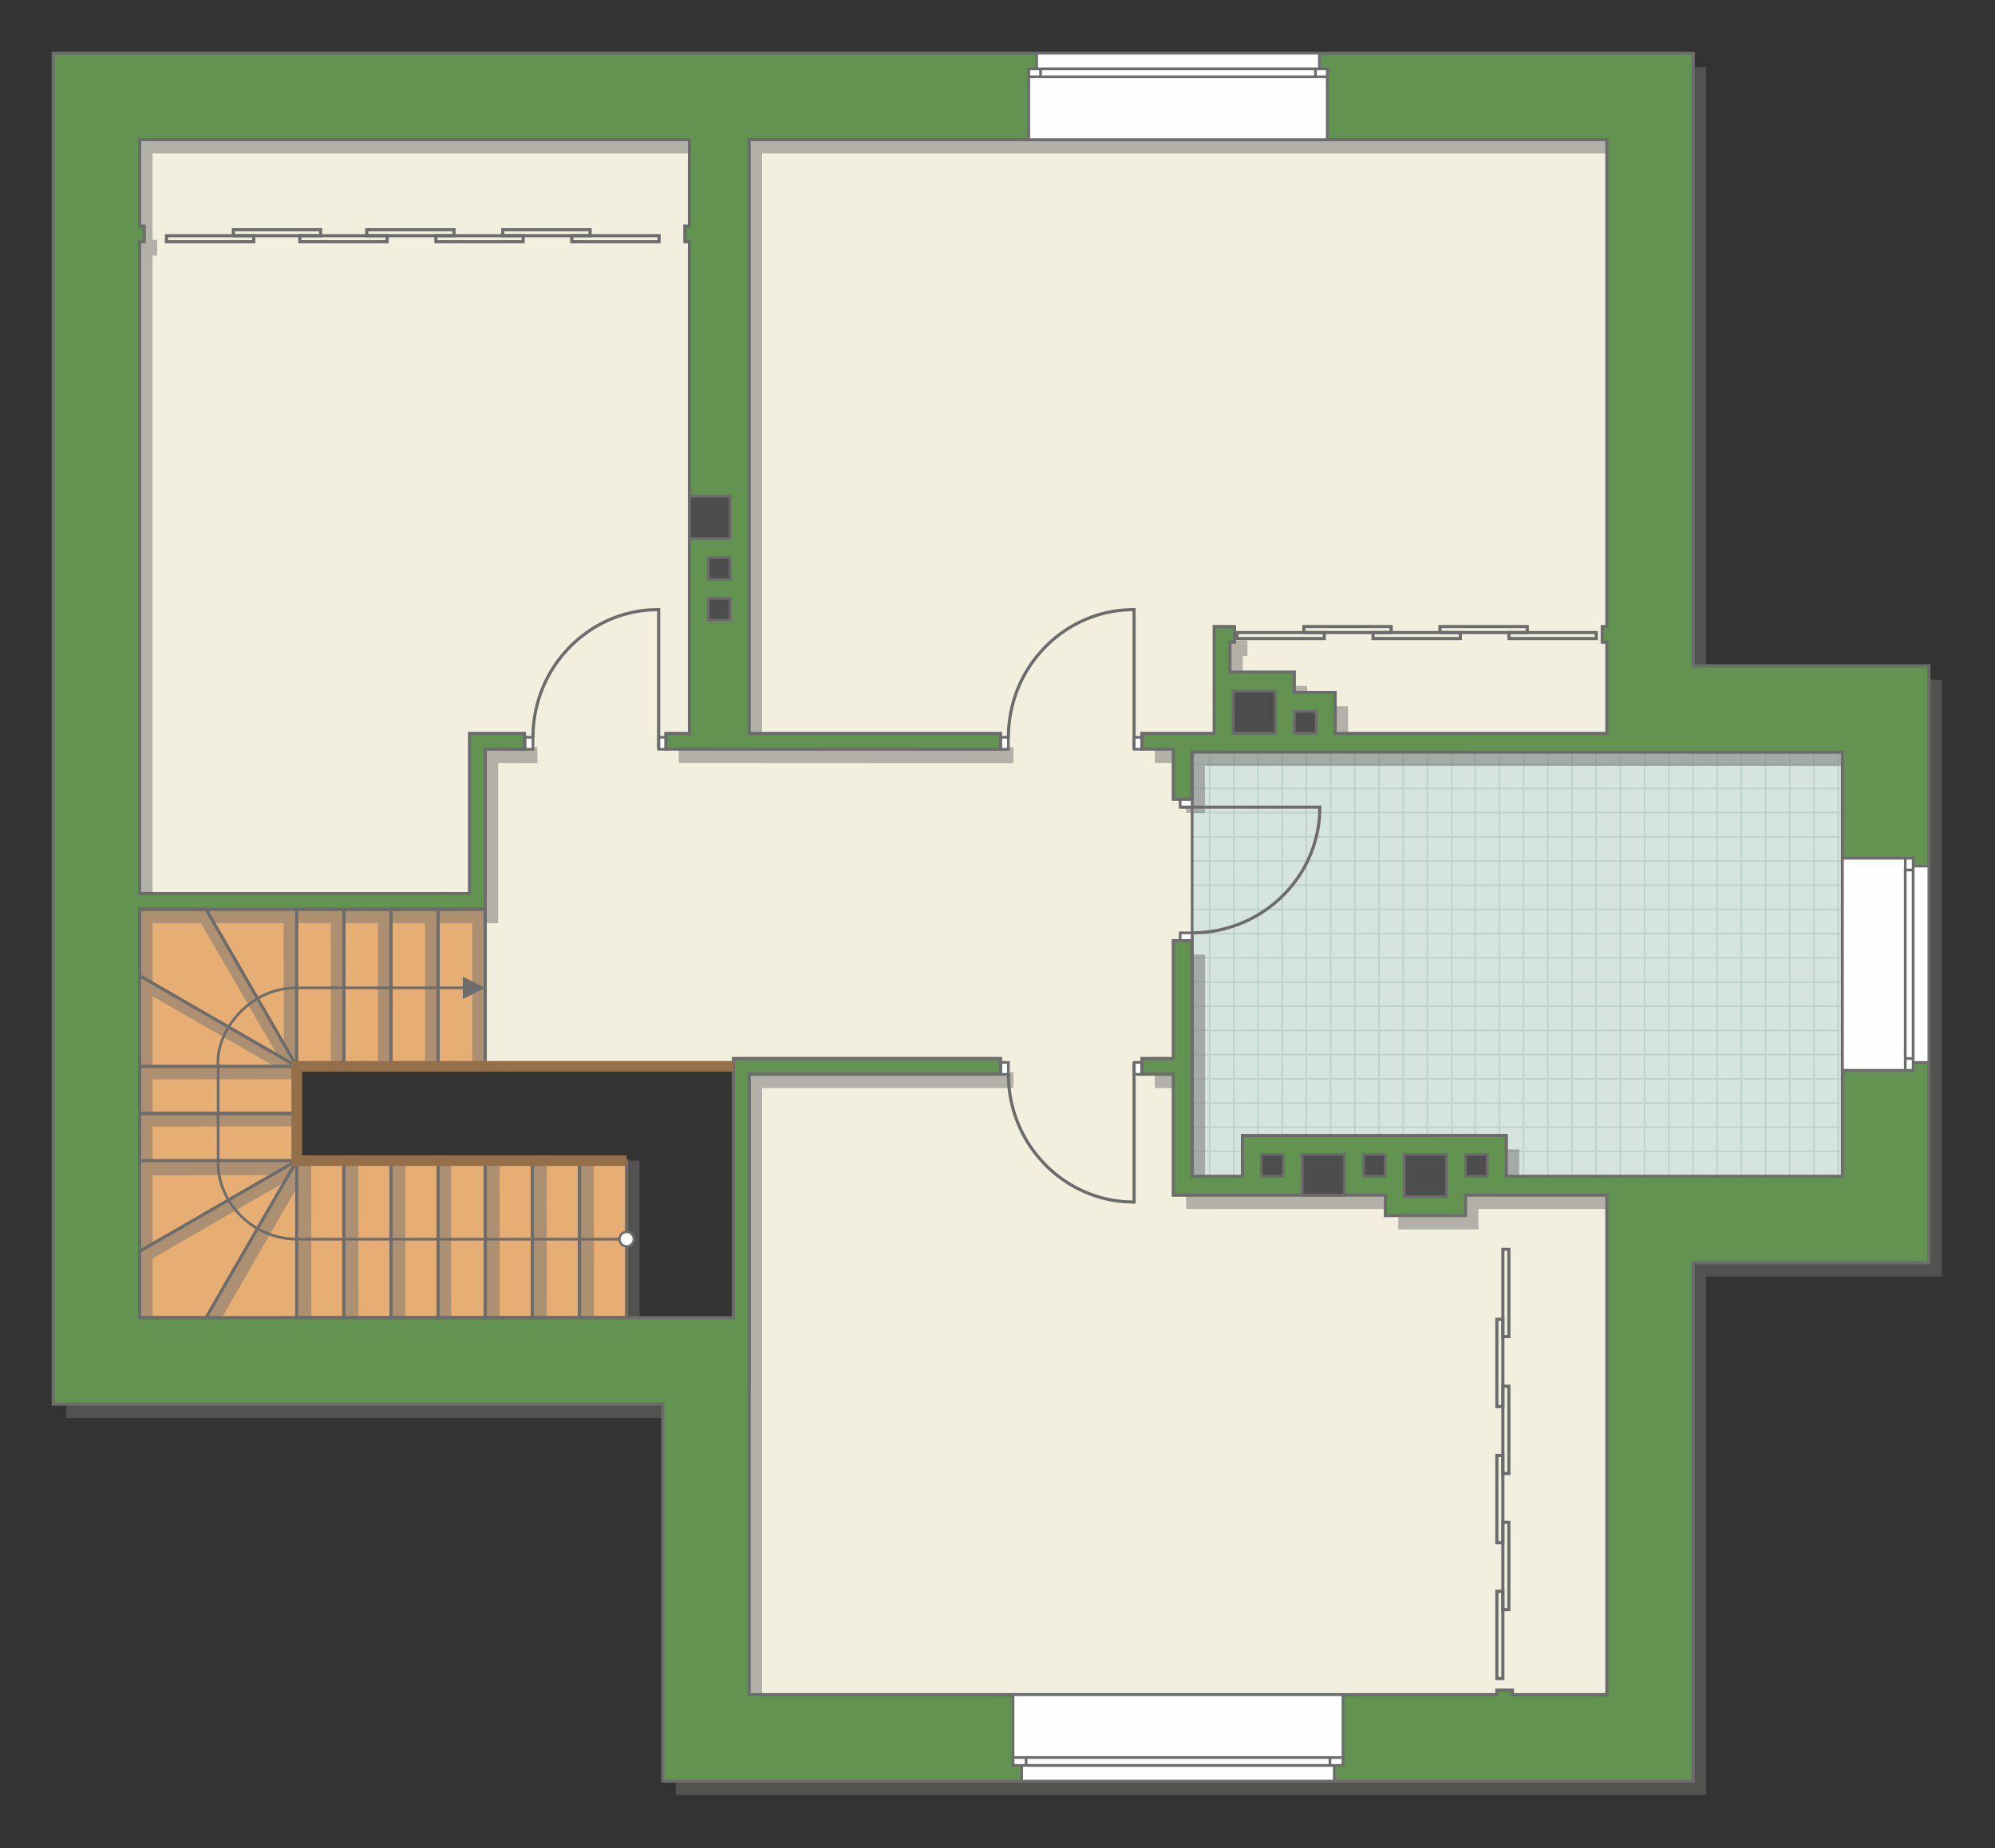 <?xml version="1.0" encoding="UTF-8"?>
<!DOCTYPE svg PUBLIC "-//W3C//DTD SVG 1.1//EN" "http://www.w3.org/Graphics/SVG/1.1/DTD/svg11.dtd">
<!-- Creator: CorelDRAW 2019 (64-Bit) -->
<svg xmlns="http://www.w3.org/2000/svg" xml:space="preserve" width="126.937mm" height="117.604mm" version="1.1" style="shape-rendering:geometricPrecision; text-rendering:geometricPrecision; image-rendering:optimizeQuality; fill-rule:evenodd; clip-rule:evenodd"
viewBox="0 0 12069.9 11182.43"
 xmlns:xlink="http://www.w3.org/1999/xlink"
 xmlns:xodm="http://www.corel.com/coreldraw/odm/2003">
 <rect x="0" y="0" width="12069.9" height="11182.43" fill="#333333" stroke="none"/>
 <defs>
  <style type="text/css">
   <![CDATA[
    .str4 {stroke:#94704A;stroke-width:64.36;stroke-miterlimit:22.926}
    .str2 {stroke:#6C6C6C;stroke-width:16.06;stroke-miterlimit:22.926}
    .str0 {stroke:#6C6C6C;stroke-width:16.1;stroke-miterlimit:22.926}
    .str3 {stroke:#6C6C6C;stroke-width:19.02;stroke-miterlimit:22.926}
    .str1 {stroke:#BDD2C8;stroke-width:9.51;stroke-miterlimit:22.926}
    .fil2 {fill:none}
    .fil5 {fill:#FEFEFE}
    .fil1 {fill:#D6E4DE}
    .fil7 {fill:#4D4D4D}
    .fil6 {fill:#629351}
    .fil0 {fill:#E6AE73}
    .fil3 {fill:#F2EFDE}
    .fil9 {fill:white}
    .fil8 {fill:#6C6C6C;fill-rule:nonzero}
    .fil4 {fill:#727271;fill-opacity:0.502}
   ]]>
  </style>
    <clipPath id="id0">
     <path d="M11146.9 7117.46l-3934.36 0 0 -2566.09 3934.36 0 0 2566.09z"/>
    </clipPath>
 </defs>
 <g id="пол">
  <g id="_1249301472">
   <polygon class="fil0 str0" points="2935.68,6452.14 2935.68,5501.76 844.84,5501.76 844.84,7972.85 3791.07,7972.85 3791.07,7022.37 1795.22,7022.37 1795.22,6452.05 "/>
   <polygon class="fil1" points="11146.9,7117.46 7212.54,7117.46 7212.54,4551.37 11146.9,4551.37 "/>
   <g style="clip-path:url(#id0)">
    <g>
     <path id="1" class="fil2 str1" d="M9949.94 7841.68l0 -5881.27m-146.41 5881.27l0 -5881.27m-146.41 5881.27l0 -5881.27m-146.41 5881.27l0 -5881.27m-146.41 5881.27l0 -5881.27m-146.41 5881.27l0 -5881.27m-146.41 5881.27l0 -5881.27m-146.41 5881.27l0 -5881.27m2196.12 5881.34l0 -5881.27m-146.41 5881.27l0 -5881.27m-146.41 5881.27l0 -5881.27m-146.41 5881.27l0 -5881.27m-146.41 5881.27l0 -5881.27m-146.41 5881.27l0 -5881.27m-146.41 5881.27l0 -5881.27m-146.41 5881.27l0 -5881.27m2196.19 5881.19l0 -5881.27m-146.41 5881.27l0 -5881.27m-146.41 5881.27l0 -5881.27m-146.41 5881.27l0 -5881.27m-146.41 5881.27l0 -5881.27m-146.41 5881.27l0 -5881.27m-146.41 5881.27l0 -5881.27m-146.41 5881.27l0 -5881.27m2196.12 5881.34l0 -5881.27m-146.41 5881.27l0 -5881.27m-146.41 5881.27l0 -5881.27m-146.41 5881.27l0 -5881.27m-146.41 5881.27l0 -5881.27m-146.41 5881.27l0 -5881.27m-146.41 5881.27l0 -5881.27m-146.41 5881.27l0 -5881.27"/>
     <path class="fil2 str1" d="M14804.68 5941.86l-9617.85 0m9617.85 146.41l-9617.85 0m9617.85 146.41l-9617.85 0m9617.85 146.41l-9617.85 0m9617.85 146.41l-9617.85 0m9617.85 146.41l-9617.85 0m9617.85 146.41l-9617.85 0m9617.85 146.41l-9617.85 0m9617.97 -2196.12l-9617.85 0m9617.85 146.41l-9617.85 0m9617.85 146.41l-9617.85 0m9617.85 146.41l-9617.85 0m9617.85 146.41l-9617.85 0m9617.85 146.41l-9617.85 0m9617.85 146.41l-9617.85 0m9617.85 146.41l-9617.85 0m9617.73 -2196.19l-9617.85 0m9617.85 146.41l-9617.85 0m9617.85 146.41l-9617.85 0m9617.85 146.41l-9617.85 0m9617.85 146.41l-9617.85 0m9617.85 146.41l-9617.85 0m9617.85 146.41l-9617.85 0m9617.85 146.41l-9617.85 0m9617.97 -2196.12l-9617.85 0m9617.85 146.41l-9617.85 0m9617.85 146.41l-9617.85 0m9617.85 146.41l-9617.85 0m9617.85 146.41l-9617.85 0m9617.85 146.41l-9617.85 0m9617.85 146.41l-9617.85 0m9617.85 146.41l-9617.85 0"/>
     <path class="fil2 str1" d="M14488.59 7841.75l0 -5881.27m-146.41 5881.27l0 -5881.27m-146.41 5881.27l0 -5881.27m-146.41 5881.27l0 -5881.27m-146.41 5881.27l0 -5881.27m-146.41 5881.27l0 -5881.27m-146.41 5881.27l0 -5881.27m-146.41 5881.27l0 -5881.27m1171.23 5881.34l0 -5881.27"/>
     <path class="fil2 str1" d="M5268.22 7904.05l0 -5881.27m-146.41 5881.27l0 -5881.27m-146.41 5881.27l0 -5881.27m-146.41 5881.27l0 -5881.27m-146.41 5881.27l0 -5881.27m-146.41 5881.27l0 -5881.27m-146.41 5881.27l0 -5881.27m-146.41 5881.27l0 -5881.27m2196.12 5881.34l0 -5881.27m-146.41 5881.27l0 -5881.27m-146.41 5881.27l0 -5881.27m-146.41 5881.27l0 -5881.27m-146.41 5881.27l0 -5881.27m-146.41 5881.27l0 -5881.27m-146.41 5881.27l0 -5881.27m-146.41 5881.27l0 -5881.27m2196.19 5881.19l0 -5881.27m-146.41 5881.27l0 -5881.27m-146.41 5881.27l0 -5881.27m-146.41 5881.27l0 -5881.27m-146.41 5881.27l0 -5881.27m-146.41 5881.27l0 -5881.27m-146.41 5881.27l0 -5881.27m-146.41 5881.27l0 -5881.27m2196.12 5881.34l0 -5881.27m-146.41 5881.27l0 -5881.27m-146.41 5881.27l0 -5881.27m-146.41 5881.27l0 -5881.27m-146.41 5881.27l0 -5881.27m-146.41 5881.27l0 -5881.27m-146.41 5881.27l0 -5881.27m-146.41 5881.27l0 -5881.27"/>
    </g>
   </g>
   <polygon class="fil2" points="11146.9,7117.46 7212.54,7117.46 7212.54,4551.37 11146.9,4551.37 "/>
   <polygon class="fil3 str0" points="4247.29,8645.01 4368.33,10539.02 9916.02,10448.31 9864.15,7259.99 9721.57,7174.46 7212.54,7174.46 7212.54,4493.75 9835.67,4493.75 9835.67,766.51 464.68,766.51 464.68,5406.68 2935.68,5406.68 2935.68,6452.14 4532.35,6452.14 4532.35,8412.33 "/>
  </g>
 </g>
 <g id="тень">
  <path class="fil4" d="M400.22 405.78l9922.3 0 0 3706.55 1425.33 0 0 3611.55 -1425.33 0 0 3136.5 -6234.68 0 0 -2281.11 -3687.62 0 0 -8173.5zm522.79 1536.3l0 3548.34 1995.85 0 0 -969.41 332.32 0 0 96.13 -237.33 -1.05 0 969.41 -2090.84 0 0 2471.09 3592.53 0 0 -1568.25 1615.98 0 0 95.09 -1520.99 0 0 3754.27 4523.81 0 0 -27.86 94.32 0 0 27.86 571.08 0 0 -3022.49 -855.2 -0.19 0 123.61 -484.84 0 0 -123.61 -1283.09 0.19 0 -731.78 -189.7 0 0 -95.09 189.7 0 0 -712.76 114.1 0 0 1425.62 304.08 0 0 -247.13 1596.68 -0.19 0 247.32 2033.6 0 0 -2566.09 -3935.22 -0.86 0.86 285.92 -114.1 0 0 -304.08 -189.7 0 0 -95.09 437.11 0 0 -646.3 122.95 0 0 94.42 -27.86 0 0 181.23 389.66 0 0 123.52 247.03 0 0 247.13 1643.94 0 0 -551.88 -27.86 0 0 -94.42 27.86 0 0 -2946.21 -5189.22 0 0 3592.51 1520.99 0 0 96.13 -2025.04 -1.05 0 -95.09 142.91 0 0 -2974.75 -27.86 0 0 -94.36 27.86 0 0 -523.4 -3326.38 0 0 523.4 27.86 0 0 94.36 -27.86 0 0 395.81z"/>
  <g id="_1249294944">
   <polygon class="fil4" points="3592.36,7022.37 3593.08,7972.75 3504.42,7972.75 3504.52,7022.37 "/>
   <polygon class="fil4" points="3307.96,7022.37 3308.69,7972.75 3220.03,7972.75 3220.12,7022.37 "/>
   <polygon class="fil4" points="3022.85,7022.37 3023.57,7972.75 2934.91,7972.75 2935.01,7022.37 "/>
   <polygon class="fil4" points="3869.1,7022.37 3869.74,7972.75 3790.89,7972.75 3790.98,7022.37 "/>
   <polygon class="fil4" points="2452.49,7022.37 2453.21,7972.75 2364.55,7972.75 2364.65,7022.37 "/>
   <polygon class="fil4" points="2168.1,7022.37 2168.82,7972.75 2080.16,7972.75 2080.26,7022.37 "/>
   <polygon class="fil4" points="1882.98,7022.37 1883.7,7972.75 1795.05,7972.75 1795.14,7022.37 "/>
   <polygon class="fil4" points="2729.23,7022.37 2729.87,7972.75 2651.03,7972.75 2651.11,7022.37 "/>
   <polygon class="fil4" points="1795.13,7187.71 1342.45,7972.75 1246.31,7972.75 1795.05,7022.37 "/>
   <polygon class="fil4" points="1642.54,7110.31 923.01,7111.03 923.01,7022.37 1795.05,7022.47 "/>
   <polygon class="fil4" points="1718.84,7154.37 923.01,7614.48 923.01,7525.82 1795.05,7022.47 "/>
   <polygon class="fil4" points="1795.22,6815.51 923.01,6816.15 923.01,6737.31 1795.22,6737.39 "/>
   <polygon class="fil4" points="1795.22,6530.27 923.01,6530.9 923.01,6452.06 1795.22,6452.14 "/>
   <polygon class="fil4" points="1660.36,6452.14 923.01,6027.38 923.01,5948.53 1795.22,6451.72 "/>
   <polygon class="fil4" points="1717,6316.67 1716.46,5585.5 1795.3,5585.5 1795.22,6451.72 "/>
   <polygon class="fil4" points="1678.29,6384.62 1216,5585.5 1294.85,5585.5 1795.22,6451.72 "/>
   <polygon class="fil4" points="2002.16,6451.72 2001.53,5585.5 2080.37,5585.5 2080.28,6451.72 "/>
   <polygon class="fil4" points="2287.32,6451.72 2286.69,5585.5 2365.53,5585.5 2365.45,6451.72 "/>
   <polygon class="fil4" points="2572.49,6451.72 2571.85,5585.5 2650.69,5585.5 2650.61,6451.72 "/>
   <polygon class="fil4" points="2857.55,6451.72 2856.92,5585.5 2935.76,5585.5 2935.68,6451.72 "/>
  </g>
 </g>
 <g id="двери">
  <g id="_1249301696">
   <g>
    <polygon class="fil5 str2" points="6861.2,4460.93 6861.2,4533.4 6908.74,4533.4 6908.74,4460.93 "/>
    <polyline class="fil2 str3" points="6861.2,4533.4 6861.2,3688.21 6802.69,3690.46 6767.96,3693.96 6736.82,3698.5 6716.61,3702.16 6688.96,3708.11 6662.56,3714.85 6645.66,3719.7 6621.63,3727.35 6594.81,3736.97 6566.09,3748.57 6534.46,3763.01 6507.22,3776.89 6478.01,3793.39 6459.31,3804.86 6437.28,3819.37 6406.09,3841.88 6383.15,3860.04 6361.66,3878.39 6334.93,3903.24 6308.32,3930.51 6277.13,3966.2 6252.35,3998.05 6235.75,4021.47 6214.17,4054.93 6201.23,4077.01 6182.41,4112.46 6165.94,4147.75 6151.21,4183.93 6138.12,4221.4 6126.27,4262.21 6117.98,4297.23 6111.55,4331.25 6105.95,4371.29 6102.41,4411.6 6100.89,4460.93 "/>
    <polygon class="fil5 str2" points="6100.89,4533.4 6053.34,4533.4 6053.34,4460.93 6100.89,4460.93 "/>
   </g>
   <g>
    <polygon class="fil5 str2" points="3984.87,4460.93 3984.87,4533.4 4032.41,4533.4 4032.41,4460.93 "/>
    <polyline class="fil2 str3" points="3984.87,4533.4 3984.87,3688.21 3926.35,3690.46 3891.63,3693.96 3860.49,3698.5 3840.27,3702.16 3812.63,3708.11 3786.23,3714.85 3769.33,3719.7 3745.3,3727.35 3718.48,3736.97 3689.76,3748.57 3658.13,3763.01 3630.88,3776.89 3601.67,3793.39 3582.98,3804.86 3560.95,3819.37 3529.76,3841.88 3506.82,3860.04 3485.33,3878.39 3458.6,3903.24 3431.98,3930.51 3400.8,3966.2 3376.02,3998.05 3359.42,4021.47 3337.84,4054.93 3324.9,4077.01 3306.08,4112.46 3289.6,4147.75 3274.87,4183.93 3261.79,4221.4 3249.93,4262.21 3241.65,4297.23 3235.21,4331.25 3229.61,4371.29 3226.08,4411.6 3224.56,4460.93 "/>
    <polygon class="fil5 str2" points="3224.56,4533.4 3177.01,4533.4 3177.01,4460.93 3224.56,4460.93 "/>
   </g>
   <g>
    <polygon class="fil5 str2" points="6861.2,6500.5 6861.2,6428.03 6908.74,6428.03 6908.74,6500.5 "/>
    <polyline class="fil2 str3" points="6861.2,6428.03 6861.2,7273.22 6802.69,7270.97 6767.96,7267.47 6736.82,7262.93 6716.61,7259.27 6688.96,7253.32 6662.56,7246.57 6645.66,7241.73 6621.63,7234.08 6594.81,7224.46 6566.09,7212.86 6534.46,7198.42 6507.22,7184.54 6478.01,7168.04 6459.31,7156.57 6437.28,7142.06 6406.09,7119.55 6383.15,7101.39 6361.66,7083.04 6334.93,7058.19 6308.32,7030.92 6277.13,6995.23 6252.35,6963.38 6235.75,6939.96 6214.17,6906.5 6201.23,6884.42 6182.41,6848.97 6165.94,6813.68 6151.21,6777.5 6138.12,6740.02 6126.27,6699.22 6117.98,6664.2 6111.55,6630.18 6105.95,6590.14 6102.41,6549.83 6100.89,6500.5 "/>
    <polygon class="fil5 str2" points="6100.89,6428.03 6053.34,6428.03 6053.34,6500.5 6100.89,6500.5 "/>
   </g>
   <g>
    <polygon class="fil5 str2" points="7212.54,4883.98 7140.07,4883.98 7140.07,4836.44 7212.54,4836.44 "/>
    <polyline class="fil2 str3" points="7140.07,4883.98 7985.26,4883.98 7983.01,4942.5 7979.51,4977.22 7974.97,5008.36 7971.31,5028.58 7965.36,5056.22 7958.61,5082.62 7953.76,5099.52 7946.12,5123.55 7936.5,5150.37 7924.9,5179.09 7910.46,5210.72 7896.58,5237.97 7880.08,5267.18 7868.61,5285.87 7854.1,5307.9 7831.59,5339.09 7813.43,5362.03 7795.08,5383.52 7770.23,5410.25 7742.96,5436.87 7707.26,5468.05 7675.42,5492.83 7652,5509.44 7618.54,5531.01 7596.46,5543.95 7561.01,5562.77 7525.72,5579.25 7489.54,5593.98 7452.06,5607.06 7411.26,5618.92 7376.24,5627.2 7342.22,5633.64 7302.18,5639.24 7261.87,5642.77 7212.54,5644.3 "/>
    <polygon class="fil5 str2" points="7140.07,5644.3 7140.07,5691.84 7212.54,5691.84 7212.54,5644.3 "/>
   </g>
  </g>
 </g>
 <g id="стена">
  <path class="fil6 str3" d="M322.05 322.04l9922.3 0 0 3706.55 1425.33 0 0 3611.55 -1425.33 0 0 3136.5 -6234.68 0 0 -2281.11 -3687.62 0 0 -8173.5zm522.79 1536.3l0 3548.34 1995.85 0 0 -969.41 332.32 0 0 96.13 -237.33 -1.05 0 969.41 -2090.84 0 0 2471.09 3592.53 0 0 -1568.25 1615.98 0 0 95.09 -1520.99 0 0 3754.27 4523.81 0 0 -27.86 94.32 0 0 27.86 571.08 0 0 -3022.49 -855.2 -0.19 0 123.61 -484.84 0 0 -123.61 -1283.09 0.19 0 -731.78 -189.7 0 0 -95.09 189.7 0 0 -712.76 114.1 0 0 1425.62 304.08 0 0 -247.13 1596.68 -0.19 0 247.32 2033.6 0 0 -2566.09 -3935.22 -0.86 0.86 285.92 -114.1 0 0 -304.08 -189.7 0 0 -95.09 437.11 0 0 -646.3 122.95 0 0 94.42 -27.86 0 0 181.23 389.66 0 0 123.52 247.03 0 0 247.13 1643.94 0 0 -551.88 -27.86 0 0 -94.42 27.86 0 0 -2946.21 -5189.22 0 0 3592.51 1520.99 0 0 96.13 -2025.04 -1.05 0 -95.09 142.91 0 0 -2974.75 -27.86 0 0 -94.36 27.86 0 0 -523.4 -3326.38 0 0 523.4 27.86 0 0 94.36 -27.86 0 0 395.81z"/>
 </g>
 <g id="окно">
  <g id="_1178709376">
   <g>
    <polygon class="fil5 str2" points="6271.66,322.04 7982.36,322.04 7982.36,417.07 8029.9,417.07 8029.9,844.76 6224.12,844.76 6224.12,417.07 6271.66,417.07 "/>
    <polygon class="fil5 str2" points="6944.55,417.07 8029.9,417.07 8029.9,464.6 6224.12,464.6 6224.12,417.07 "/>
    <polygon class="fil5 str2" points="6295.34,440.84 6295.34,464.6 7958.59,464.6 7958.59,417.07 6295.34,417.07 "/>
   </g>
   <g>
    <polygon class="fil5 str2" points="11669.63,6428.37 11669.63,5240.42 11574.59,5240.42 11574.59,5192.97 11146.9,5192.97 11146.9,6475.91 11574.59,6475.91 11574.59,6428.37 "/>
    <polygon class="fil5 str2" points="11574.59,6240.32 11574.59,5192.97 11527.07,5192.97 11527.07,6475.91 11574.59,6475.91 "/>
    <polygon class="fil5 str2" points="11550.83,6404.6 11527.07,6404.6 11527.07,5264.19 11574.59,5264.19 11574.59,6404.6 "/>
   </g>
   <g>
    <polygon class="fil5 str2" points="6181.58,10776.64 8072.45,10776.64 8072.45,10681.6 8124.89,10681.6 8124.89,10253.92 6129.03,10253.92 6129.03,10681.6 6181.58,10681.6 "/>
    <polygon class="fil5 str2" points="6389.42,10681.6 8124.89,10681.6 8124.89,10634.08 6129.03,10634.08 6129.03,10681.6 "/>
    <polygon class="fil5 str2" points="6207.85,10657.84 6207.85,10634.08 8046.18,10634.08 8046.18,10681.6 6207.85,10681.6 "/>
   </g>
  </g>
 </g>
 <g id="ВК">
  <g id="_1178667392">
   <polygon class="fil7 str0" points="7459.67,4180.73 7716.59,4180.73 7716.59,4437.08 7459.67,4437.08 "/>
   <polygon class="fil7 str0" points="7830.6,4304.05 7963.72,4304.05 7963.72,4437.08 7830.6,4437.08 "/>
   <polygon class="fil7 str0" points="8134.78,7231.47 7877.86,7231.47 7877.86,6984.43 8134.78,6984.43 "/>
   <polygon class="fil7 str0" points="7763.85,7117.46 7630.73,7117.46 7630.73,6984.43 7763.85,6984.43 "/>
   <polygon class="fil7 str0" points="8752.55,7240.78 8495.63,7240.78 8495.63,6984.43 8752.55,6984.43 "/>
   <polygon class="fil7 str0" points="8381.32,7117.15 8248.81,7117.15 8248.81,6984.74 8381.32,6984.74 "/>
   <polygon class="fil7 str0" points="4171.31,3002.14 4171.31,3259.06 4418.44,3259.06 4418.44,3002.14 "/>
   <polygon class="fil7 str0" points="4285.42,3373.07 4285.42,3506.19 4418.44,3506.19 4418.44,3373.07 "/>
   <polygon class="fil7 str0" points="4285.42,3619.91 4285.42,3753.03 4418.44,3753.03 4418.44,3619.91 "/>
   <polygon class="fil7 str0" points="8998.25,7117.15 8865.74,7117.15 8865.74,6984.74 8998.25,6984.74 "/>
  </g>
 </g>
 <g id="Линии">
  <g id="_1178709792">
   <g>
    <polygon class="fil2 str3" points="7483.92,3863.62 8012.02,3863.62 8012.02,3827.29 7483.92,3827.29 "/>
    <polygon class="fil2 str3" points="7888.7,3827.29 8416.8,3827.29 8416.8,3790.97 7888.7,3790.97 "/>
    <polygon class="fil2 str3" points="8307.17,3863.62 8835.28,3863.62 8835.28,3827.29 8307.17,3827.29 "/>
    <polygon class="fil2 str3" points="8711.95,3827.29 9240.06,3827.29 9240.06,3790.97 8711.95,3790.97 "/>
    <polygon class="fil2 str3" points="9129.38,3863.62 9657.48,3863.62 9657.48,3827.29 9129.38,3827.29 "/>
   </g>
   <g>
    <polygon class="fil2 str3" points="1813.97,1462.52 2342.07,1462.52 2342.07,1426.2 1813.97,1426.2 "/>
    <polygon class="fil2 str3" points="2218.75,1426.2 2746.85,1426.2 2746.85,1389.88 2218.75,1389.88 "/>
    <polygon class="fil2 str3" points="2637.22,1462.52 3165.33,1462.52 3165.33,1426.2 2637.22,1426.2 "/>
    <polygon class="fil2 str3" points="3042,1426.2 3570.11,1426.2 3570.11,1389.88 3042,1389.88 "/>
    <polygon class="fil2 str3" points="3459.43,1462.52 3987.53,1462.52 3987.53,1426.2 3459.43,1426.2 "/>
    <polygon class="fil2 str3" points="1007.18,1462.52 1535.28,1462.52 1535.28,1426.2 1007.18,1426.2 "/>
    <polygon class="fil2 str3" points="1411.96,1426.2 1940.06,1426.2 1940.06,1389.88 1411.96,1389.88 "/>
   </g>
   <g>
    <polygon class="fil2 str3" points="9056.16,7982.74 9056.16,8510.84 9092.48,8510.84 9092.48,7982.74 "/>
    <polygon class="fil2 str3" points="9092.48,8387.52 9092.48,8915.62 9128.81,8915.62 9128.81,8387.52 "/>
    <polygon class="fil2 str3" points="9056.16,8805.99 9056.16,9334.1 9092.48,9334.1 9092.48,8805.99 "/>
    <polygon class="fil2 str3" points="9092.48,9210.77 9092.48,9738.87 9128.81,9738.87 9128.81,9210.77 "/>
    <polygon class="fil2 str3" points="9056.16,9628.2 9056.16,10156.3 9092.48,10156.3 9092.48,9628.2 "/>
    <polygon class="fil2 str3" points="9092.48,7559.15 9092.48,8087.26 9128.81,8087.26 9128.81,7559.15 "/>
   </g>
   <g>
    <polygon class="fil2 str3" points="3791.07,7022.37 3791.07,7972.85 3505.9,7972.85 3505.9,7022.37 "/>
    <polygon class="fil2 str3" points="3505.9,7022.37 3505.9,7972.85 3220.74,7972.85 3220.74,7022.37 "/>
    <polygon class="fil2 str3" points="3220.84,7022.37 3220.84,7972.85 2935.68,7972.85 2935.68,7022.37 "/>
    <polygon class="fil2 str3" points="2935.68,7022.37 2935.68,7972.85 2650.51,7972.85 2650.51,7022.37 "/>
    <polygon class="fil2 str3" points="2650.61,7022.37 2650.61,7972.85 2365.45,7972.85 2365.45,7022.37 "/>
    <polygon class="fil2 str3" points="2365.45,7022.37 2365.45,7972.85 2080.28,7972.85 2080.28,7022.37 "/>
    <polygon class="fil2 str3" points="2080.28,7022.37 2080.28,7972.85 1795.12,7972.85 1795.12,7022.37 "/>
    <polygon class="fil2 str3" points="2935.68,5501.67 2935.68,6452.14 2650.51,6452.14 2650.51,5501.67 "/>
    <polygon class="fil2 str3" points="2650.61,5501.67 2650.61,6452.14 2365.45,6452.14 2365.45,5501.67 "/>
    <polygon class="fil2 str3" points="2365.45,5501.67 2365.45,6452.14 2080.28,6452.14 2080.28,5501.67 "/>
    <polygon class="fil2 str3" points="2080.28,5501.67 2080.28,6452.14 1795.12,6452.14 1795.12,5501.67 "/>
    <polygon class="fil2 str3" points="844.84,6452.05 1795.31,6452.05 1795.31,6737.21 844.84,6737.21 "/>
    <polygon class="fil2 str3" points="844.84,6737.21 1795.31,6737.21 1795.31,7022.37 844.84,7022.37 "/>
    <polygon class="fil2 str3" points="1071.24,6034.12 1795.31,6452.05 1246.48,5501.76 844.84,5501.76 844.84,5903.4 "/>
    <polygon class="fil2 str3" points="1128.58,7407.28 1795.31,7022.37 1246.48,7972.85 844.84,7972.85 844.84,7571.11 "/>
   </g>
   <polyline class="fil2 str4" points="3791.07,7022.37 1795.31,7022.37 1795.31,6452.05 4437.36,6452.14 "/>
   <g>
    <g>
     <path class="fil8" d="M3791.34 7548.45l0 0 -2.59 -0.07 -2.57 -0.19 -2.54 -0.32 -2.5 -0.46 -2.45 -0.56 -2.42 -0.68 -2.36 -0.8 -2.31 -0.91 -2.24 -1.02 -2.19 -1.12 -2.13 -1.23 -2.05 -1.31 -1.99 -1.42 -1.91 -1.5 -1.84 -1.59 -1.76 -1.67 -1.67 -1.76 -1.6 -1.84 -1.5 -1.91 -1.42 -1.99 -1.32 -2.05 -1.22 -2.12 -1.12 -2.2 -1.03 -2.24 -0.91 -2.31 -0.8 -2.37 -0.68 -2.42 -0.57 -2.45 -0.45 -2.51 -0.32 -2.54 -0.2 -2.57 -0.07 -2.6 33.81 0 0.02 0.88 0.07 0.87 0.11 0.84 0.14 0.83 0.19 0.81 0.23 0.8 0.27 0.78 0.29 0.76 0.34 0.74 0.37 0.73 0.41 0.7 0.44 0.68 0.48 0.67 0.5 0.65 0.54 0.62 0.56 0.59 0.6 0.57 0.62 0.53 0.64 0.5 0.68 0.48 0.68 0.45 0.7 0.4 0.73 0.38 0.74 0.33 0.76 0.3 0.78 0.26 0.8 0.23 0.81 0.19 0.83 0.14 0.84 0.11 0.86 0.07 0.88 0.02 0 0 0 33.81zm50.72 -50.72l0 0 -0.07 2.6 -0.2 2.57 -0.32 2.54 -0.45 2.51 -0.57 2.45 -0.68 2.42 -0.8 2.37 -0.91 2.31 -1.03 2.24 -1.12 2.2 -1.22 2.12 -1.32 2.05 -1.42 1.99 -1.5 1.91 -1.6 1.84 -1.67 1.76 -1.76 1.67 -1.84 1.59 -1.91 1.5 -1.99 1.42 -2.05 1.31 -2.13 1.23 -2.19 1.12 -2.24 1.02 -2.31 0.91 -2.36 0.8 -2.42 0.68 -2.45 0.56 -2.5 0.46 -2.54 0.32 -2.57 0.19 -2.59 0.07 0 -33.81 0.88 -0.02 0.86 -0.07 0.84 -0.11 0.83 -0.14 0.81 -0.19 0.8 -0.23 0.78 -0.26 0.76 -0.3 0.74 -0.33 0.73 -0.38 0.7 -0.4 0.68 -0.45 0.68 -0.48 0.64 -0.5 0.62 -0.53 0.6 -0.57 0.56 -0.59 0.54 -0.62 0.5 -0.65 0.48 -0.67 0.44 -0.68 0.41 -0.7 0.37 -0.73 0.34 -0.74 0.29 -0.76 0.27 -0.78 0.23 -0.8 0.19 -0.81 0.14 -0.83 0.11 -0.84 0.07 -0.87 0.02 -0.88 0 0 33.81 0zm-50.72 -50.72l0 0 2.59 0.07 2.57 0.19 2.54 0.32 2.5 0.46 2.45 0.56 2.42 0.68 2.36 0.8 2.31 0.91 2.24 1.02 2.19 1.12 2.13 1.23 2.05 1.31 1.99 1.42 1.91 1.5 1.84 1.59 1.76 1.67 1.67 1.76 1.6 1.84 1.5 1.91 1.42 1.99 1.32 2.05 1.22 2.12 1.12 2.2 1.03 2.24 0.91 2.31 0.8 2.37 0.68 2.42 0.57 2.45 0.45 2.51 0.32 2.54 0.2 2.57 0.07 2.6 -33.81 0 -0.02 -0.88 -0.07 -0.87 -0.11 -0.84 -0.14 -0.83 -0.19 -0.81 -0.23 -0.8 -0.27 -0.78 -0.29 -0.76 -0.34 -0.74 -0.37 -0.73 -0.41 -0.7 -0.44 -0.68 -0.48 -0.67 -0.5 -0.65 -0.54 -0.62 -0.56 -0.59 -0.6 -0.57 -0.62 -0.53 -0.64 -0.5 -0.68 -0.48 -0.68 -0.45 -0.7 -0.4 -0.73 -0.38 -0.74 -0.33 -0.76 -0.3 -0.78 -0.26 -0.8 -0.23 -0.81 -0.19 -0.83 -0.14 -0.84 -0.11 -0.86 -0.07 -0.88 -0.02 0 0 0 -33.81zm-50.72 50.72l0.07 -2.6 0.2 -2.57 0.32 -2.54 0.45 -2.51 0.57 -2.45 0.68 -2.42 0.8 -2.37 0.91 -2.31 1.03 -2.24 1.12 -2.2 1.22 -2.12 1.32 -2.05 1.42 -1.99 1.5 -1.91 1.6 -1.84 1.67 -1.76 1.76 -1.67 1.84 -1.59 1.91 -1.5 1.99 -1.42 2.05 -1.31 2.13 -1.23 2.19 -1.12 2.24 -1.02 2.31 -0.91 2.36 -0.8 2.42 -0.68 2.45 -0.56 2.5 -0.46 2.54 -0.32 2.57 -0.19 2.59 -0.07 0 33.81 -0.88 0.02 -0.86 0.07 -0.84 0.11 -0.83 0.14 -0.81 0.19 -0.8 0.23 -0.78 0.26 -0.76 0.3 -0.74 0.33 -0.73 0.38 -0.7 0.4 -0.68 0.45 -0.68 0.48 -0.64 0.5 -0.62 0.53 -0.6 0.57 -0.56 0.59 -0.54 0.62 -0.5 0.65 -0.48 0.67 -0.44 0.68 -0.41 0.7 -0.37 0.73 -0.34 0.74 -0.29 0.76 -0.27 0.78 -0.23 0.8 -0.19 0.81 -0.14 0.83 -0.11 0.84 -0.07 0.87 -0.02 0.88 -33.81 0zm-1945.47 7.97l0.13 -16.09 -0.07 -0.01 74.15 0 71.58 0 69.19 0 66.98 0.01 64.93 0.01 63.05 -0.01 61.34 0 59.81 0.01 58.45 0.01 57.25 -0.01 56.22 0.01 55.37 0.01 54.69 -0.01 54.18 0.01 53.84 0.01 53.66 -0.01 53.67 0.01 53.84 0.01 54.18 -0.01 54.69 0.01 55.37 0.01 56.22 -0.01 57.25 0.01 58.45 0.01 59.81 -0.01 61.34 0 63.05 0.01 64.93 0.01 66.98 -0.01 69.19 0 71.58 0 74.15 0 0 16.11 -74.15 0 -71.58 0 -69.19 0 -66.98 -0.01 -64.93 -0.01 -63.05 0.01 -61.34 0 -59.81 -0.01 -58.45 -0.01 -57.25 0.01 -56.22 -0.01 -55.37 -0.01 -54.69 0.01 -54.18 -0.01 -53.84 -0.01 -53.67 0.01 -53.66 -0.01 -53.84 -0.01 -54.18 0.01 -54.69 -0.01 -55.37 -0.01 -56.22 0.01 -57.25 -0.01 -58.45 -0.01 -59.81 0.01 -61.34 0 -63.05 -0.01 -64.93 -0.01 -66.98 0.01 -69.19 0 -71.58 0 -74.15 0 -0.07 -0.01zm0.07 0.01l-0.07 -0.01 1.15 0.01 -1.08 0zm-483.29 -483.29l16.11 0 -0.01 0.36 -0.36 21.54 0.86 21.54 2.03 21.47 3.19 21.38 4.33 21.23 5.44 21.04 6.53 20.82 7.6 20.55 8.62 20.22 9.65 19.87 10.64 19.45 11.61 19.02 12.54 18.52 13.47 17.98 14.36 17.4 15.23 16.77 16.07 16.11 16.89 15.39 17.69 14.63 18.45 13.84 19.19 13 19.92 12.1 20.61 11.18 21.27 10.21 21.92 9.19 22.54 8.15 23.14 7.04 23.71 5.89 24.26 4.72 24.79 3.47 25.29 2.21 25.78 0.89 -0.13 16.09 -26.61 -0.91 -26.13 -2.28 -25.63 -3.58 -25.09 -4.87 -24.51 -6.09 -23.94 -7.28 -23.31 -8.42 -22.68 -9.51 -21.99 -10.55 -21.31 -11.56 -20.59 -12.52 -19.83 -13.44 -19.07 -14.3 -18.28 -15.13 -17.46 -15.91 -16.6 -16.64 -15.75 -17.34 -14.83 -17.99 -13.93 -18.59 -12.98 -19.15 -12.01 -19.66 -11 -20.14 -9.99 -20.58 -8.95 -20.95 -7.86 -21.29 -6.78 -21.6 -5.65 -21.84 -4.5 -22.07 -3.31 -22.21 -2.13 -22.35 -0.87 -22.43 0.36 -22.45 -0.01 0.36zm16.11 0l0 0.15 -0.01 0.21 0.01 -0.36zm-16.05 -569.34l15.99 -1.81 0.06 0.9 0 15.85 0 16.22 0 16.59 0 16.92 0 17.22 0 17.5 0 17.76 0 17.98 0 18.19 0 18.37 0 18.52 0 18.65 0 18.75 0 18.82 0 18.88 0 18.9 0 18.89 0 18.88 0 18.82 0 18.75 0 18.65 0 18.52 0 18.37 0 18.19 0 17.98 0 17.76 0 17.5 0 17.22 0 16.92 0 16.59 0 16.22 0 15.85 -16.11 0 0 -15.85 0 -16.22 0 -16.59 0 -16.92 0 -17.22 0 -17.5 0 -17.76 0 -17.98 0 -18.19 0 -18.37 0 -18.52 0 -18.65 0 -18.75 0 -18.82 0 -18.88 0 -18.89 0 -18.9 0 -18.88 0 -18.82 0 -18.75 0 -18.65 0 -18.52 0 -18.37 0 -18.19 0 -17.98 0 -17.76 0 -17.5 0 -17.22 0 -16.92 0 -16.59 0 -16.22 0 -15.85 0.06 0.9zm15.99 -1.81l0.06 0.5 0 0.4 -0.06 -0.9zm467.24 -482.34l0 16.09 0 0.01 -27.51 0.8 -26.87 2.36 -26.2 3.85 -25.53 5.26 -24.84 6.63 -24.13 7.92 -23.39 9.14 -22.64 10.29 -21.89 11.39 -21.09 12.42 -20.28 13.38 -19.45 14.26 -18.61 15.1 -17.73 15.87 -16.85 16.54 -15.93 17.17 -15 17.74 -14.04 18.23 -13.07 18.64 -12.09 19.01 -11.05 19.27 -10.02 19.51 -8.98 19.64 -7.89 19.72 -6.79 19.73 -5.68 19.67 -4.55 19.53 -3.39 19.32 -2.23 19.05 -1.04 18.7 0.15 18.29 1.37 17.81 -15.99 1.81 -1.46 -18.93 -0.15 -19.36 1.09 -19.71 2.33 -20 3.56 -20.22 4.74 -20.37 5.9 -20.45 7.06 -20.49 8.18 -20.44 9.28 -20.34 10.36 -20.16 11.43 -19.92 12.47 -19.62 13.49 -19.25 14.48 -18.8 15.48 -18.29 16.44 -17.72 17.38 -17.08 18.3 -16.36 19.22 -15.59 20.1 -14.74 20.95 -13.82 21.81 -12.84 22.63 -11.79 23.44 -10.65 24.21 -9.46 24.99 -8.19 25.71 -6.87 26.44 -5.45 27.13 -3.98 27.8 -2.43 28.44 -0.84 0 0.01zm1053.87 15.99l-1053.87 0.1 0 -16.09 1053.87 -0.1 0 16.09zm86.41 -8.04l-135.26 67.64 -0.02 -135.27 135.28 67.62z"/>
    </g>
    <circle class="fil9" transform="matrix(2.55667E-14 -0.974 0.965 2.57952E-14 3791.06 7497.61)" r="37.64"/>
   </g>
  </g>
 </g>
 <g id="контур">
  <polygon class="fil2" points="-0,0 12069.9,0 12069.9,11182.43 -0,11182.43 "/>
 </g>
</svg>
